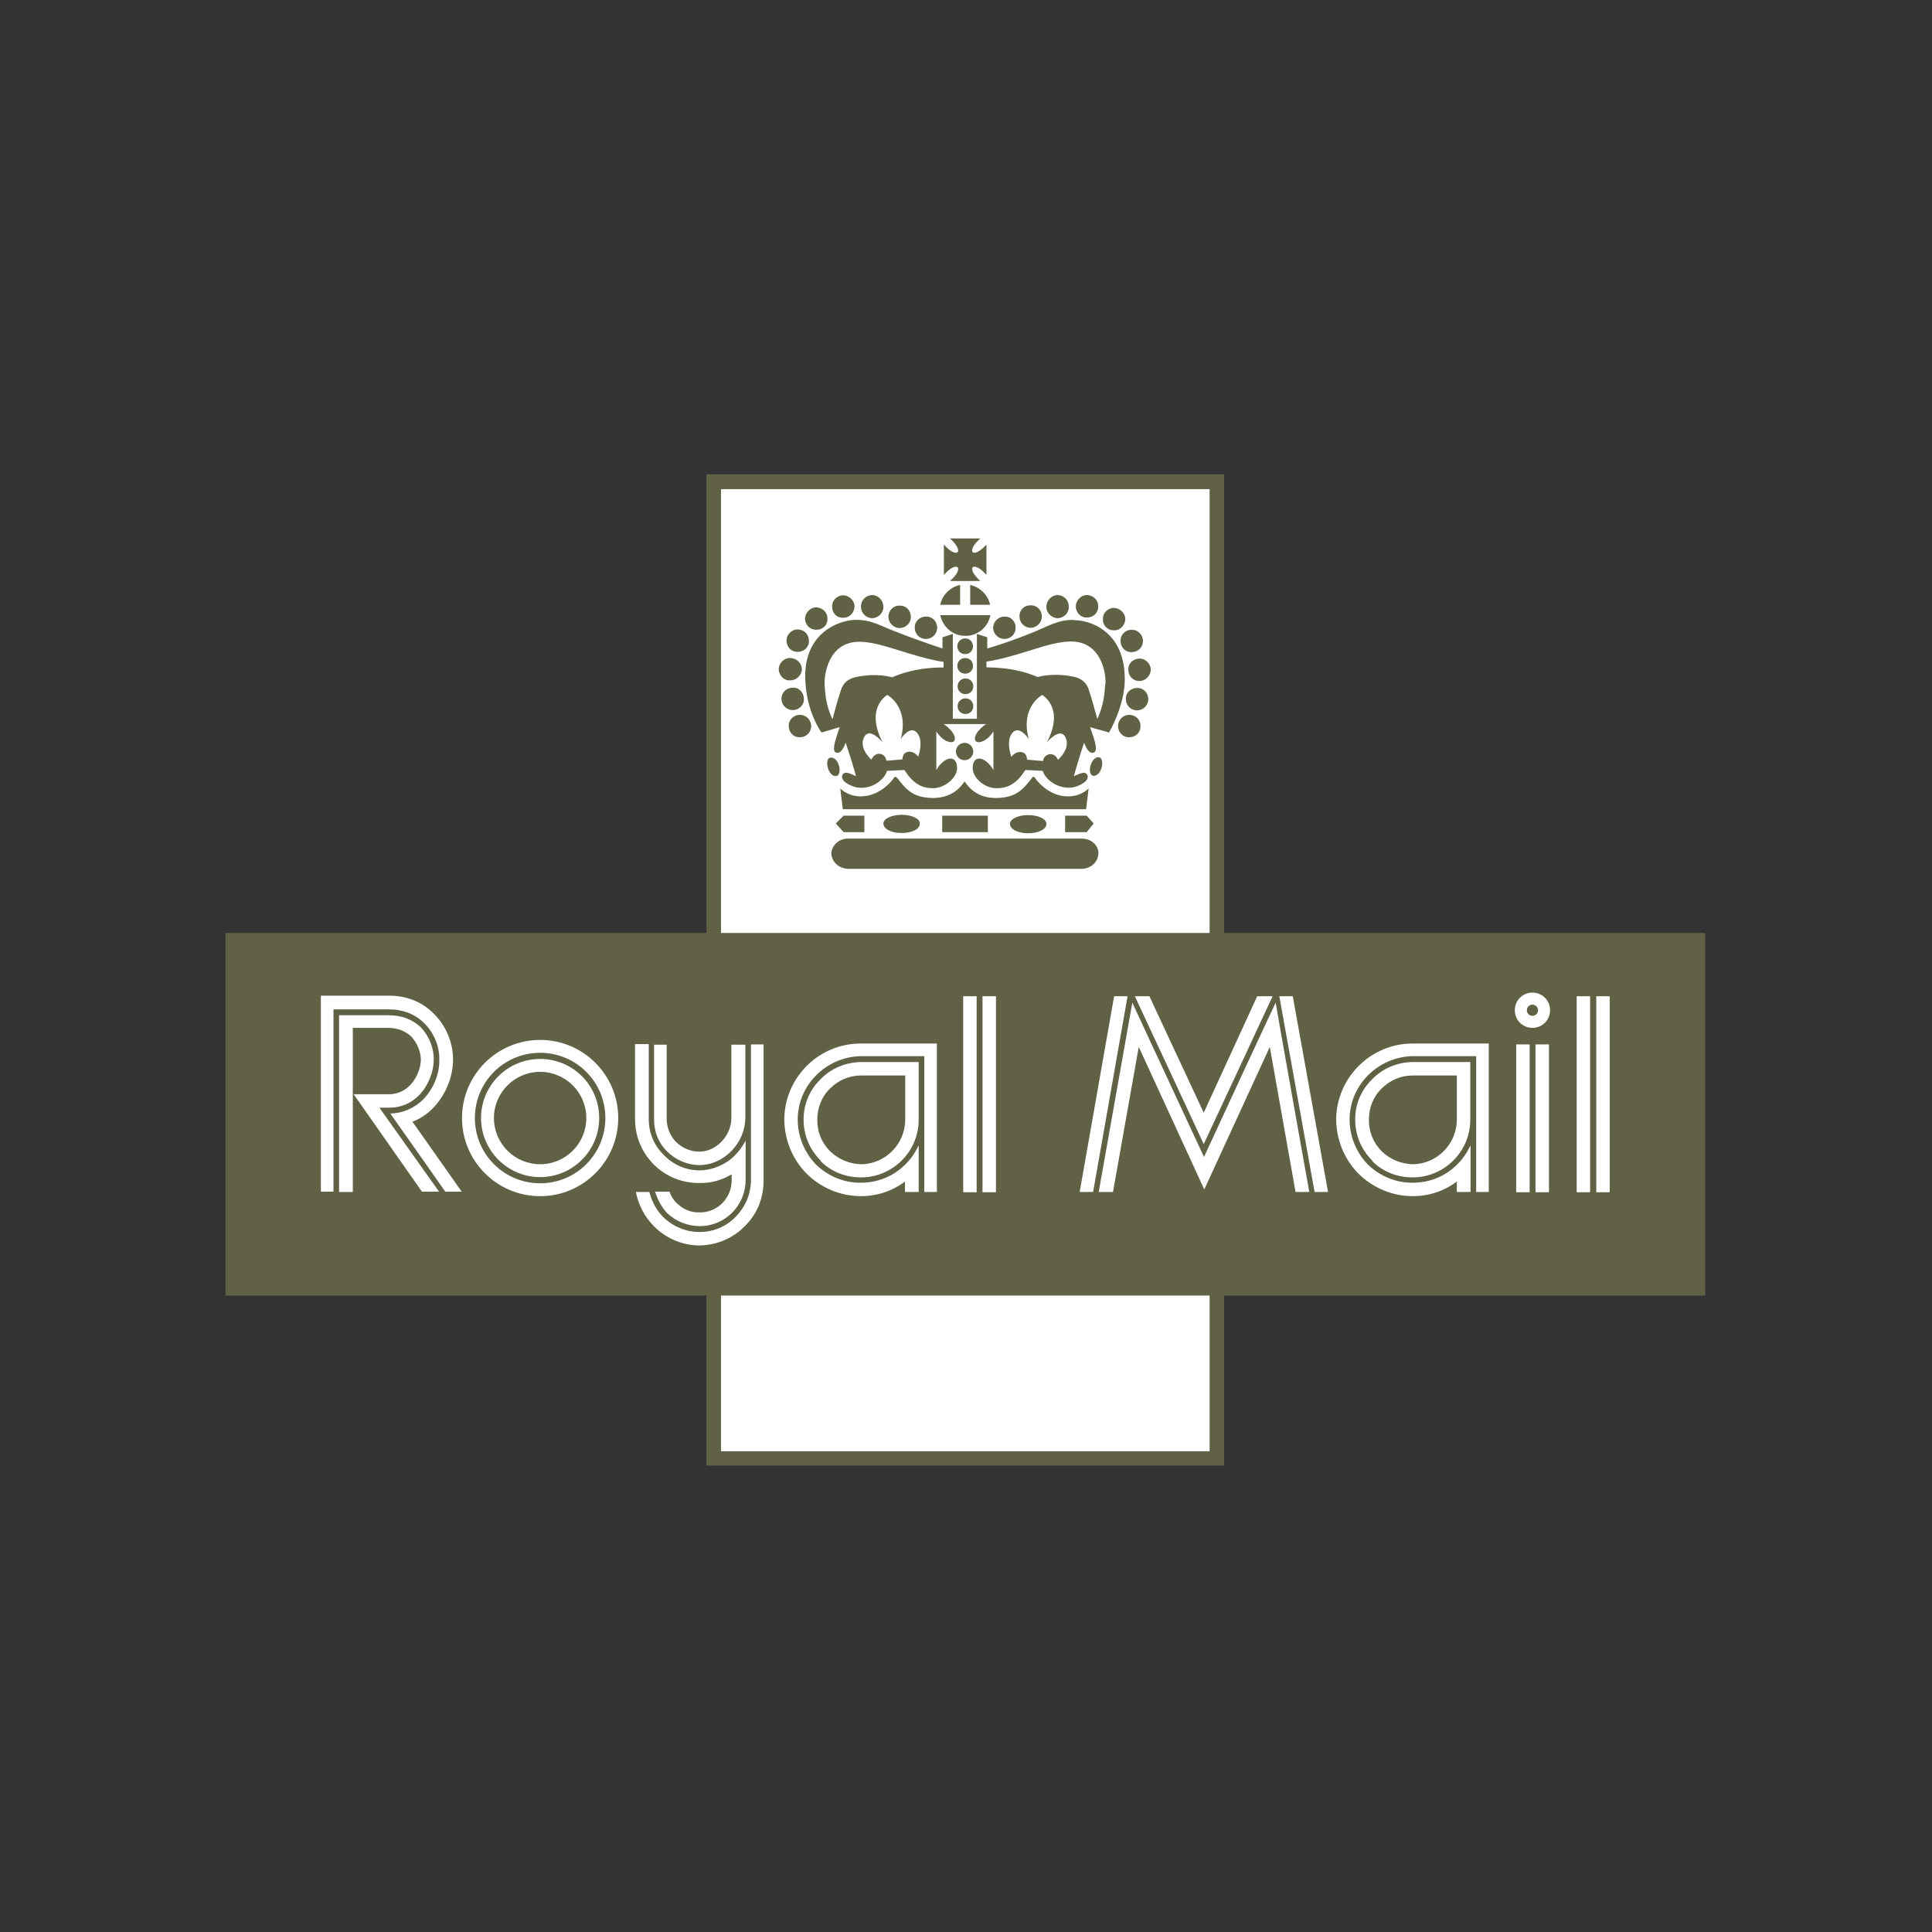 <?xml version="1.0" encoding="UTF-8"?>
<svg id="Warstwa_1" data-name="Warstwa 1" xmlns="http://www.w3.org/2000/svg" width="69" height="69" viewBox="0 0 69 69">
  <rect x="0" y="0" width="69" height="69" fill="#333333" stroke="none"/>
  <defs>
    <style>
      .cls-1 {
        fill: #616146;
      }

      .cls-1, .cls-2, .cls-3, .cls-4 {
        stroke-width: 0px;
      }

      .cls-2 {
        fill: none;
      }

      .cls-3, .cls-4 {
        fill: #fff;
      }

      .cls-4 {
        fill-rule: evenodd;
      }
    </style>
  </defs>
  <rect class="cls-1" x="25.23" y="16.94" width="18.49" height="35.4"/>
  <rect class="cls-3" x="25.75" y="17.47" width="17.45" height="34.36"/>
  <rect class="cls-1" x="8.05" y="33.32" width="52.85" height="12.95"/>
  <path class="cls-3" d="m15.91,42.57s-1.95-2.78-1.97-2.8c.44-.01.85-.19,1.16-.49.37-.37.59-.9.59-1.39,0-.01,0-.02,0-.04,0-.01,0-.03,0-.04,0-.46-.2-.93-.53-1.26-.33-.33-.76-.5-1.27-.5h-1.98v6.51h-.45v-7h2.44c.62,0,1.18.22,1.6.65.43.43.68,1.02.68,1.63,0,.63-.27,1.29-.74,1.76-.2.2-.44.36-.71.46l1.76,2.5h-.58Z"/>
  <path class="cls-3" d="m12.11,42.57v-6.31h1.78c.45,0,.83.14,1.14.43.3.32.47.75.46,1.16,0,.44-.2.93-.52,1.26-.29.3-.66.45-1.07.45h-.35l2.13,3h-.61l-2.44-3.48h1.26c.74,0,1.13-.72,1.14-1.23,0-.3-.14-.61-.34-.83-.22-.2-.48-.3-.8-.31h-1.29v5.86h-.49Z"/>
  <path class="cls-3" d="m23.19,42.57c.09.34.25.65.5.9.35.34.81.53,1.3.53.48,0,.94-.19,1.27-.53.35-.35.55-.8.56-1.3v-4.87h.45v4.87c0,.62-.23,1.2-.68,1.63-.42.43-1,.67-1.6.68-.62,0-1.2-.25-1.63-.68-.34-.34-.56-.77-.65-1.23h.49Z"/>
  <path class="cls-3" d="m23.4,42.57c.09.29.23.54.43.76.32.3.74.46,1.17.46.89,0,1.62-.73,1.63-1.63v-1.42c-.11.2-.24.38-.39.53-.33.33-.79.52-1.24.53-.51,0-.96-.2-1.3-.56-.34-.33-.53-.78-.53-1.27v-2.68h-.49v2.68c0,.61.24,1.19.68,1.63.43.42,1.01.66,1.63.65.4.01.79-.1,1.14-.31v.22c0,.64-.52,1.15-1.14,1.14-.32.01-.6-.11-.83-.34-.11-.1-.19-.24-.25-.4h-.52Z"/>
  <path class="cls-3" d="m26.62,37.3v2.62c-.01.91-.76,1.68-1.63,1.69-.45,0-.85-.18-1.17-.49-.3-.3-.46-.7-.46-1.13v-2.68h.45v2.68c.01.3.13.59.34.8.23.22.52.34.83.34.6,0,1.14-.57,1.14-1.2v-2.62h.49Z"/>
  <rect class="cls-3" x="35.09" y="35.58" width=".48" height="7"/>
  <rect class="cls-3" x="34.4" y="35.58" width=".48" height="7"/>
  <rect class="cls-3" x="57.01" y="35.58" width=".48" height="7"/>
  <rect class="cls-3" x="56.31" y="35.58" width=".48" height="7"/>
  <rect class="cls-3" x="54.84" y="37.3" width=".48" height="5.28"/>
  <rect class="cls-3" x="54.15" y="37.3" width=".48" height="5.28"/>
  <polygon class="cls-3" points="46.95 42.57 45.69 35.58 46.17 35.58 47.43 42.57 46.95 42.57"/>
  <path class="cls-3" d="m45.45,35.58s-2.44,5.25-2.46,5.28c-.01-.03-2.46-5.28-2.46-5.28h.52l1.94,4.16,1.91-4.16h.55Z"/>
  <polygon class="cls-3" points="39.04 42.57 40.27 35.58 39.79 35.58 38.56 42.57 39.04 42.57"/>
  <path class="cls-3" d="m39.24,42.57s1.19-6.71,1.2-6.76c.02.05,2.56,5.51,2.56,5.51,0,0,2.53-5.47,2.56-5.51,0,.05,1.2,6.76,1.2,6.76h-.49l-.92-5.18-2.34,5.09-2.34-5.09-.92,5.18h-.49Z"/>
  <path class="cls-3" d="m55.36,36.08c0,.35-.28.63-.63.63s-.63-.28-.63-.63.28-.63.63-.63.63.28.63.63m-.63-.2c-.11,0-.2.09-.2.2s.09.2.2.2.2-.09.2-.2-.09-.2-.2-.2"/>
  <path class="cls-4" d="m32.33,39.98c0,.88-.71,1.59-1.57,1.6-.43-.01-.82-.18-1.11-.46-.31-.31-.47-.71-.46-1.14,0-.41.15-.81.46-1.11.29-.29.68-.46,1.11-.46h1.57v1.57Zm-3.02,1.47c-.4-.4-.61-.91-.61-1.47s.22-1.06.61-1.44c.37-.38.88-.6,1.44-.61h2.06v2.06c0,1.14-.93,2.06-2.06,2.06-.55,0-1.06-.2-1.44-.58"/>
  <path class="cls-3" d="m33.01,42.57v-4.85h-2.26c-1.24.02-2.26,1.03-2.26,2.26,0,.6.23,1.17.65,1.61.44.42,1.01.66,1.61.65.6,0,1.16-.23,1.58-.65.2-.19.35-.42.48-.68v1.66h-.49v-.37c-.46.34-1,.52-1.57.52-.73,0-1.42-.29-1.94-.8-.51-.52-.79-1.2-.8-1.94.01-1.49,1.23-2.72,2.74-2.71h2.71v5.3h-.45Z"/>
  <path class="cls-4" d="m52.03,39.98c0,.88-.71,1.59-1.57,1.6-.43-.01-.82-.18-1.11-.46-.31-.31-.47-.71-.46-1.14,0-.41.15-.81.46-1.11.29-.29.68-.46,1.11-.46h1.57v1.57Zm-3.02,1.47c-.4-.4-.61-.91-.61-1.47s.22-1.06.61-1.44c.37-.38.88-.6,1.44-.61h2.06v2.06c0,1.14-.93,2.06-2.06,2.06-.55,0-1.06-.2-1.44-.58"/>
  <path class="cls-3" d="m52.72,42.57v-4.85h-2.26c-1.24.02-2.26,1.03-2.26,2.26,0,.6.23,1.17.65,1.61.44.42,1.01.66,1.61.65.6,0,1.16-.23,1.58-.65.2-.19.35-.42.48-.68v1.66h-.49v-.37c-.46.34-1,.52-1.57.52-.73,0-1.42-.29-1.94-.8-.51-.52-.79-1.2-.8-1.94.01-1.49,1.24-2.72,2.74-2.71h2.71v5.3h-.45Z"/>
  <path class="cls-3" d="m22.08,39.93c0,1.54-1.25,2.79-2.79,2.79s-2.79-1.25-2.79-2.79,1.25-2.79,2.79-2.79,2.79,1.25,2.79,2.79m-2.79-2.33c-1.29,0-2.33,1.04-2.33,2.33s1.04,2.33,2.33,2.33,2.33-1.04,2.33-2.33-1.04-2.33-2.33-2.33"/>
  <path class="cls-3" d="m21.4,39.93c0,1.17-.95,2.11-2.11,2.11s-2.11-.95-2.11-2.11.94-2.11,2.11-2.11,2.11.94,2.11,2.11m-2.11-1.65c-.91,0-1.65.74-1.65,1.65s.74,1.65,1.65,1.65,1.65-.74,1.65-1.65-.74-1.65-1.65-1.65"/>
  <path class="cls-1" d="m34.48,24.94c-.15,0-.28.12-.28.28s.12.28.28.28.28-.12.28-.28-.12-.28-.28-.28m-4.36-2.88c.21.01.39-.17.4-.4,0-.21-.19-.39-.4-.4-.23,0-.41.19-.4.4-.01.23.17.42.4.4m4.36,2.17c-.15,0-.28.12-.28.28s.12.28.28.28.28-.12.28-.28-.12-.28-.28-.28m-2.35-1.8c.23,0,.41-.19.4-.4,0-.23-.17-.41-.4-.4-.22-.01-.4.17-.4.4,0,.21.18.4.4.4m2.35.28c.44,0,.81-.31.89-.74h-1.79c.09.42.45.74.89.74m0,.09c-.15,0-.28.12-.28.28s.12.28.28.28.28-.12.28-.28-.12-.28-.28-.28m-3.32-.72c.22-.01.4-.19.4-.4,0-.24-.18-.42-.4-.43-.23.01-.41.19-.4.43,0,.21.17.39.4.4m1.92.74c.22,0,.4-.18.4-.4,0-.23-.18-.41-.4-.4-.23,0-.41.18-.4.4,0,.22.17.4.4.4m1.22-1.93c-.36.08-.64.36-.71.71h.71v-.71Zm.18,2.61c-.15,0-.28.12-.28.28s.12.28.28.28.28-.12.28-.28-.12-.28-.28-.28m5.55-.61c0,.23.17.41.4.4.22,0,.4-.17.4-.4,0-.22-.18-.4-.4-.4-.23,0-.41.18-.4.4m-.23-.38c.21.01.39-.17.4-.4,0-.21-.19-.39-.4-.4-.23,0-.41.19-.4.4-.01.23.17.41.4.4m.51,1.41c-.01.22.17.41.4.4.21,0,.39-.18.4-.4,0-.22-.19-.4-.4-.4-.23,0-.42.18-.4.4m-1.48-1.87c.23.01.41-.17.4-.4.01-.21-.17-.39-.4-.4-.21,0-.39.19-.4.4,0,.23.19.42.4.4m-5.02-1.61c.17-.17.34-.24.4-.18.06.05-.01.23-.15.37-.05.05-.09.09-.12.12h1.08s-.07-.07-.09-.09c-.17-.17-.24-.34-.18-.4h0c.05-.06.23.01.37.15.05.05.09.09.12.12v-1.08s-.07.07-.09.09c-.17.17-.34.24-.4.18s.01-.23.15-.37c.05-.05.09-.09.12-.12h-1.08s.07.07.09.09c.17.17.24.34.18.4h0c-.05.06-.23-.01-.37-.15-.05-.05-.09-.09-.12-.12v1.08s.07-.07.09-.09m.85.45v.71h.71c-.07-.35-.36-.63-.71-.71m1.22,1.93c.23,0,.41-.18.4-.4.01-.23-.17-.41-.4-.4-.21,0-.4.18-.4.4,0,.22.19.4.4.4m1.9-.74c.23-.01.41-.19.4-.4.01-.24-.17-.42-.4-.43-.22.01-.4.19-.4.43,0,.21.19.39.4.4m-.96.34c.22,0,.4-.19.4-.4,0-.23-.18-.41-.4-.4-.23-.01-.41.17-.4.4,0,.21.17.4.4.4m-8.32.86c.23,0,.41-.17.4-.4,0-.22-.17-.4-.4-.4-.22,0-.4.18-.4.4,0,.23.18.41.4.4m1.64,6.44h.74v-.59h-.74l-.28.28.28.31Zm8.51.23h-8.36c-.32,0-.57.24-.59.52.01.31.26.54.59.56h8.36c.33-.01.58-.25.59-.56,0-.28-.26-.52-.59-.52m-3.36-.82h-1.63v.59h1.63v-.59Zm-3.73.28c0,.2.29.34.65.34.37,0,.66-.14.65-.34.01-.17-.28-.31-.65-.31-.36,0-.65.14-.65.31m7.72-2.36c-.12-.04-.25.08-.31.25-.07.19-.03.37.06.4.12.04.26-.08.31-.25.07-.19.03-.37-.06-.4m-.91-4.91c-.58-.02-.99.26-1.53.47-.5.2-1.02.39-1.57.55v-.4l-.37-.12v3.03h-.86v-3.03l-.37.12v.4c-.67-.22-1.23-.43-1.72-.62-.54-.21-.85-.42-1.43-.4-.54.02-1.81.45-1.75,2.12.04,1.2.59,1.91.58,1.9l.65-.19c-.11.32-.29.81-.16.89.19.13.34-.23.37-.34.13.37.38,1.2.37,1.2-.17-.07-.41-.22-.49-.03-.05.16.13.3.4.4.52.18,1.09-.18,1.2-.56l.62-.03c.3.47.6.65,1.02.65.45,0,.9-.41.86-.77-.03-.43-.45-.37-.74.12v-1.38c.04.07.1.14.17.21.15.15.37.22.45.15.09-.08.04-.26-.15-.45-.07-.07-.14-.13-.21-.17h1.52c-.07.04-.14.1-.21.17-.19.19-.24.38-.15.45.09.07.3,0,.45-.15.07-.07.13-.14.17-.21v1.38c-.29-.49-.71-.55-.74-.12-.04.37.41.78.86.77.42,0,.72-.18,1.02-.65l.62.03c.11.37.68.73,1.2.56.27-.1.45-.24.4-.4-.09-.19-.32-.03-.49.03,0,0,.24-.84.37-1.2.03.11.18.47.37.34.14-.09-.05-.58-.16-.89l.68.19s.55-.93.56-1.87c.02-1.77-1.28-2.15-1.81-2.14m-5.57,4.87c-.2-.26-.48-.19-.53-.04-.03.07-.03.14-.03.14l-.57.05s-.01-.07-.05-.13c-.08-.14-.35-.21-.49.09,0,0-.48-.42-.25-.82.2-.35.65.2.65.2-.64-1.24.17-1.69.17-1.69,0,0,.79.42.48,1.57,0,0,.34-.52.59-.21.24.3.03.85.03.85m.9-3.19s-.95-.04-1.83.35c0,0-.54-.17-1.29-.01-.29.06-.47.23-.54.48-.11.32-.2.67-.3,1.03-.22-.48-.26-.87-.28-1.24-.02-.34.13-1.53,1.24-1.53.79,0,1.82.53,3.01.72v.2Zm4.1,3.3c-.14-.3-.41-.22-.49-.09-.04.06-.05.13-.05.13l-.57-.05s0-.07-.03-.14c-.05-.15-.33-.22-.53.04,0,0-.21-.55.03-.85.25-.31.59.21.59.21-.31-1.15.48-1.57.48-1.57,0,0,.82.45.17,1.69,0,0,.45-.54.65-.2.23.41-.25.82-.25.82m1.68-2.69c-.02.37-.06.75-.28,1.24-.1-.36-.19-.7-.3-1.03-.07-.25-.25-.42-.54-.48-.75-.16-1.29.01-1.29.01-.88-.39-1.82-.33-1.83-.35v-.2c1.2-.19,2.22-.72,3.02-.72,1.11,0,1.26,1.19,1.23,1.53m1.13.13c-.23,0-.41.17-.4.4,0,.22.17.4.4.4.22,0,.4-.18.4-.4,0-.23-.18-.41-.4-.4m-.28.96c-.22,0-.4.18-.4.4,0,.23.18.41.4.4.23,0,.41-.17.4-.4.01-.22-.17-.4-.4-.4m-10.44,2.18c.09-.03.13-.21.06-.4-.05-.17-.19-.28-.31-.25-.1.03-.13.21-.06.4.05.17.19.29.31.25m-1.18-2.75c0-.23-.17-.41-.4-.4-.22,0-.4.17-.4.4,0,.22.18.4.4.4.23,0,.41-.18.4-.4m-.14.57c-.23,0-.41.18-.4.4,0,.23.17.41.4.4.22,0,.4-.17.4-.4,0-.22-.18-.4-.4-.4m7.5,3.89c0,.2.29.34.65.34.36,0,.66-.14.65-.34,0-.17-.28-.31-.65-.31-.36,0-.65.14-.65.31m-6.92-6.93c.23.01.42-.17.4-.4.01-.21-.17-.39-.4-.4-.21,0-.39.19-.4.4,0,.23.19.41.4.4m-.94,1.81c.24,0,.42-.18.43-.4-.01-.22-.19-.4-.43-.4-.21,0-.39.18-.4.4.01.22.19.41.4.4m6.55,2.54c0-.17-.14-.31-.31-.31s-.31.14-.31.31.14.31.31.31.31-.14.31-.31m3.28,2.88h.77l.25-.31-.25-.28h-.77v.59Zm-6-1.93c-.05-.06-.07-.07-.12,0-.2.29-.64.64-1.14.65-.49.02-.77-.28-.77-.28l.09.74h8.69l.09-.74s-.28.3-.77.28c-.5,0-.94-.36-1.14-.65-.05-.07-.08-.06-.12,0-.31.41-.58.71-1.29.71-.73,0-1.01-.46-1.11-.59-.1.13-.38.58-1.11.59-.72,0-.98-.3-1.29-.71"/>
  <rect class="cls-2" x="7.81" y="13.06" width="53.39" height="41.73"/>
</svg>